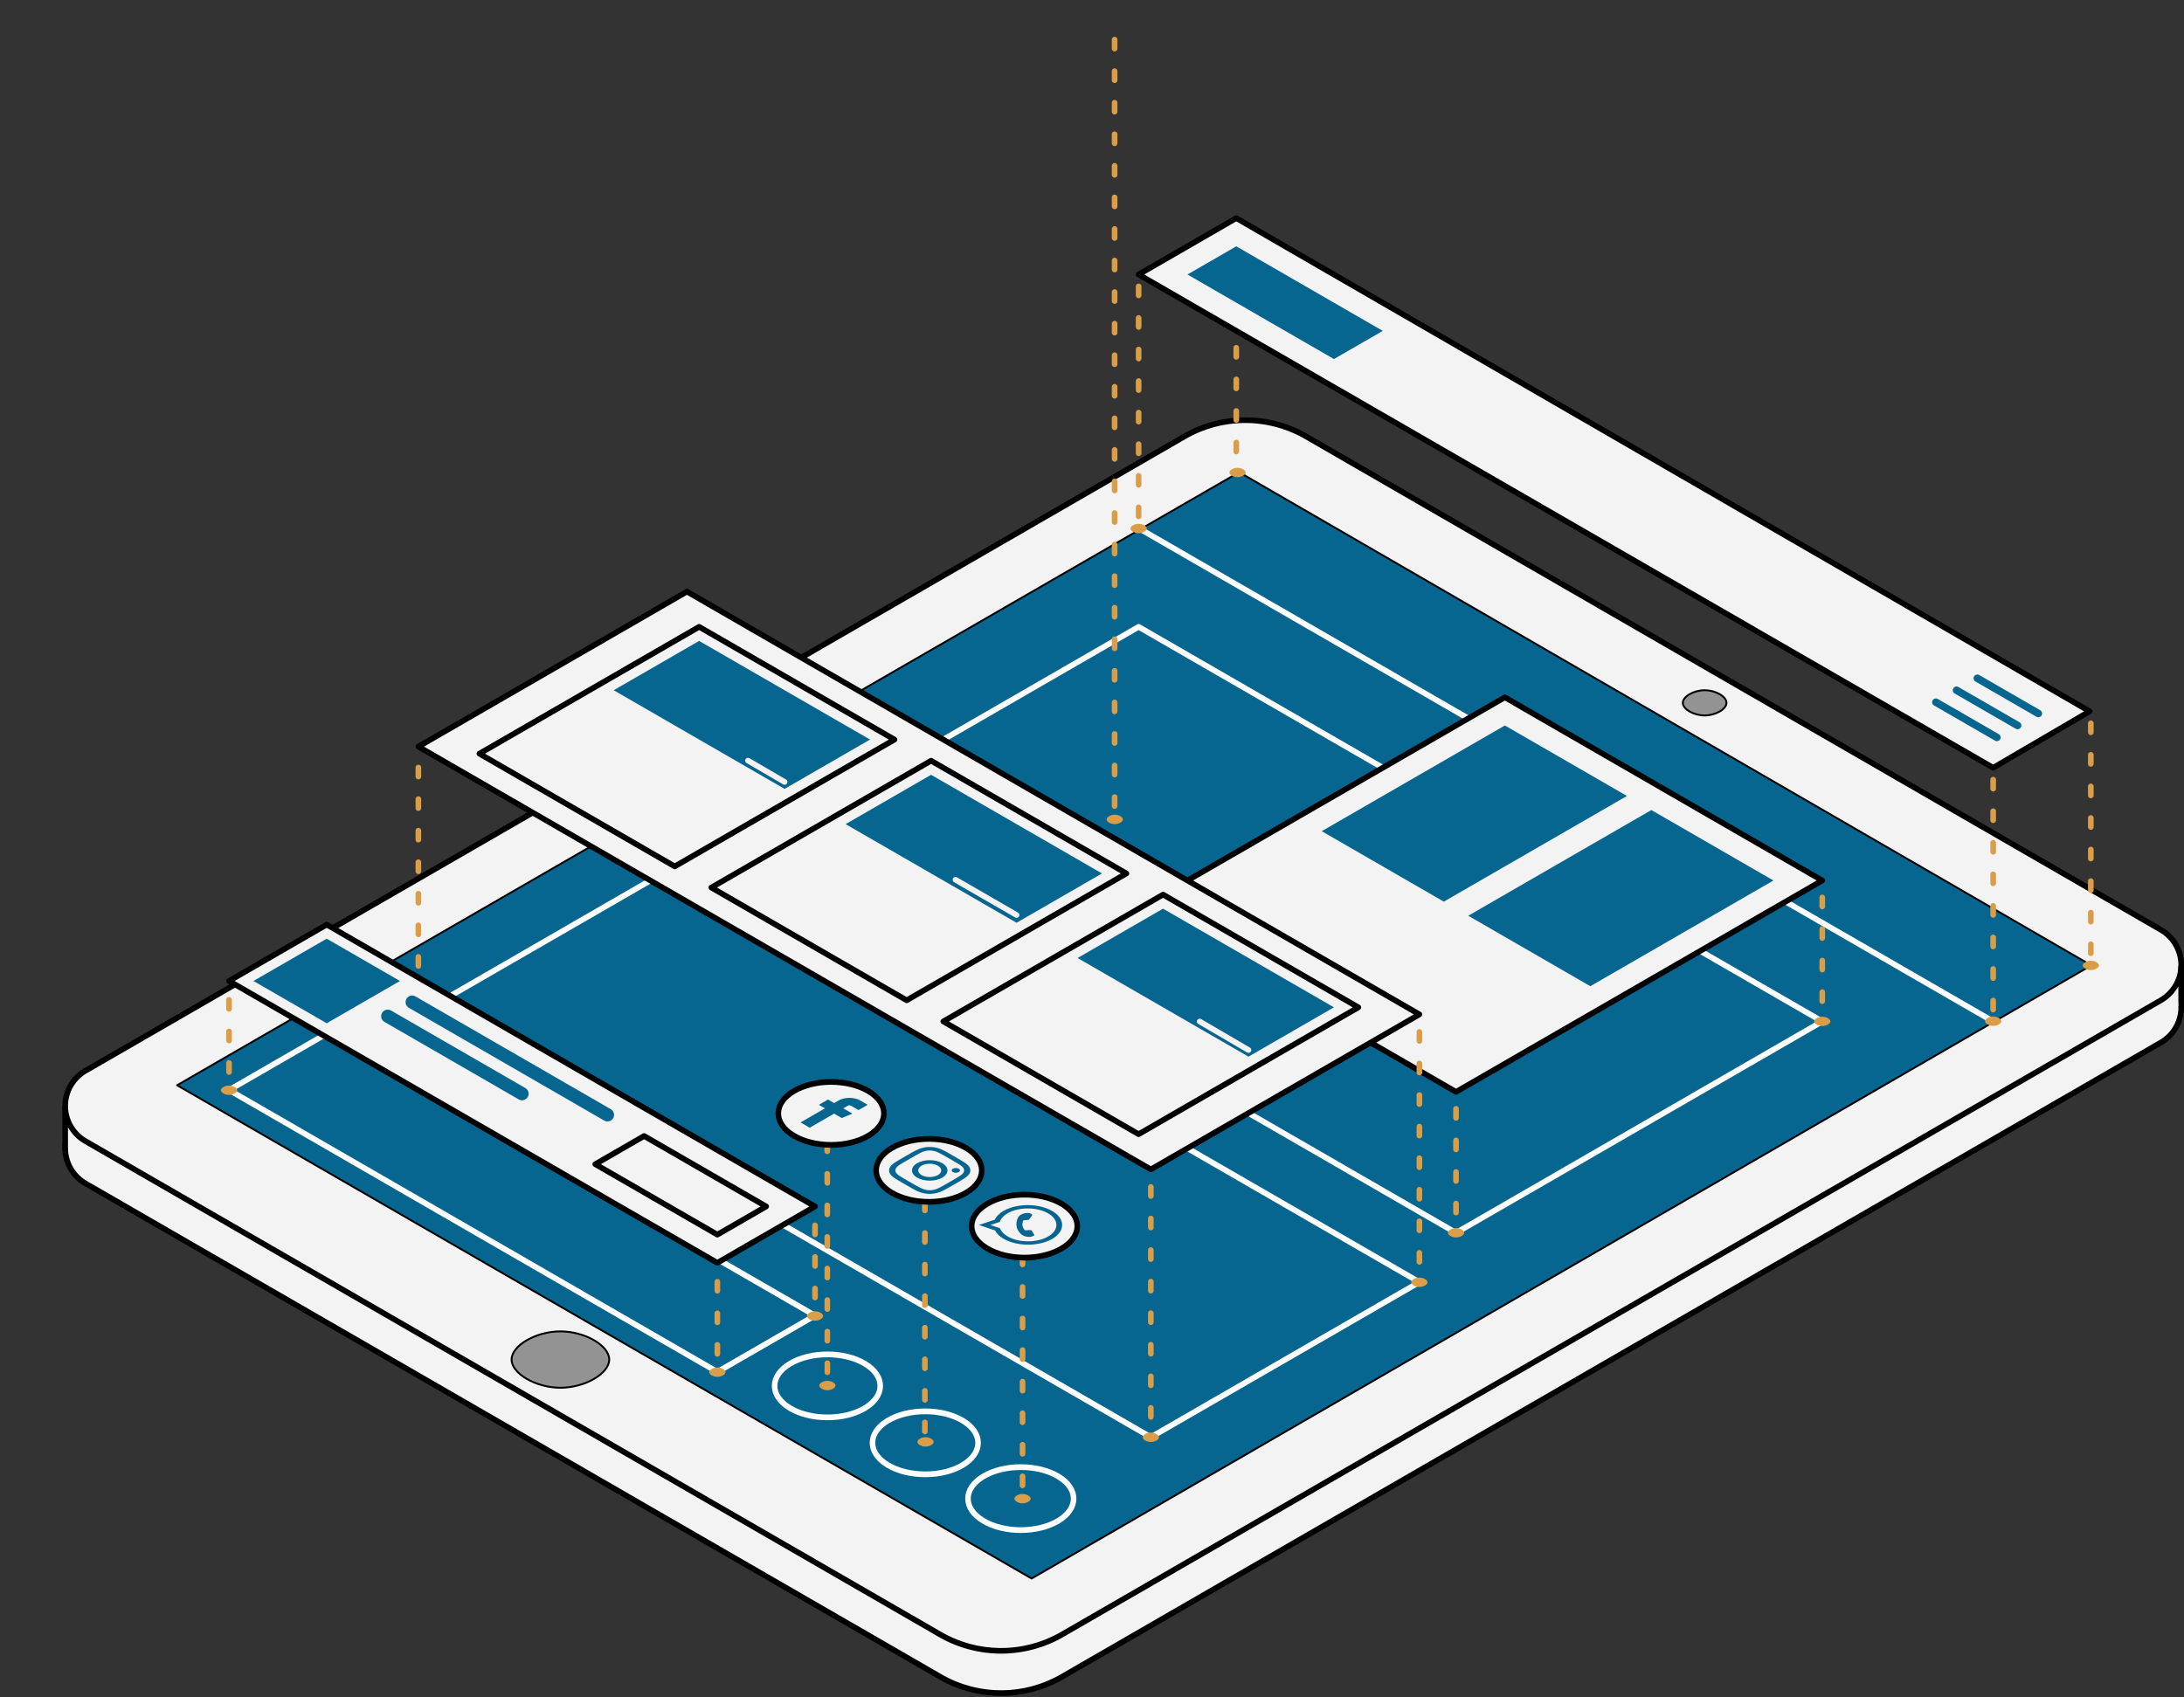 <?xml version="1.0" encoding="UTF-8" standalone="no"?>
<!-- Created with Inkscape (http://www.inkscape.org/) -->

<svg
   width="581"
   height="451.624"
   viewBox="0 0 153.723 119.492"
   version="1.1"
   id="svg1"
   inkscape:version="1.3.2 (091e20e, 2023-11-25, custom)"
   sodipodi:docname="landing_page_tablette.svg"
   inkscape:export-filename="landing_page_tablette_export.png"
   inkscape:export-xdpi="96"
   inkscape:export-ydpi="96"
   xmlns:inkscape="http://www.inkscape.org/namespaces/inkscape"
   xmlns:sodipodi="http://sodipodi.sourceforge.net/DTD/sodipodi-0.dtd"
   xmlns="http://www.w3.org/2000/svg"
   xmlns:svg="http://www.w3.org/2000/svg">
  <rect x="0" y="0" width="153.723" height="119.492" fill="#333333" stroke="none"/>
  <sodipodi:namedview
     id="namedview1"
     pagecolor="#003152"
     bordercolor="#000000"
     borderopacity="0.25"
     inkscape:showpageshadow="2"
     inkscape:pageopacity="0.0"
     inkscape:pagecheckerboard="0"
     inkscape:deskcolor="#d1d1d1"
     inkscape:document-units="px"
     showgrid="false"
     inkscape:lockguides="false"
     inkscape:zoom="2.0363697"
     inkscape:cx="138.72727"
     inkscape:cy="307.16427"
     inkscape:window-width="1920"
     inkscape:window-height="1017"
     inkscape:window-x="-8"
     inkscape:window-y="-8"
     inkscape:window-maximized="1"
     inkscape:current-layer="layer5"
     inkscape:export-bgcolor="#ffffff00">
    <inkscape:grid
       type="axonomgrid"
       id="grid57"
       units="px"
       originx="-191.348"
       originy="-133.449"
       spacingx="0"
       spacingy="0.992"
       empcolor="#5000a9"
       empopacity="0.302"
       color="#b86a45"
       opacity="0.647"
       empspacing="5"
       dotted="false"
       gridanglex="30"
       gridanglez="30"
       visible="false"
       enabled="true"
       snapvisiblegridlinesonly="true" />
  </sodipodi:namedview>
  <defs
     id="defs1">
    <inkscape:path-effect
       effect="perspective-envelope"
       up_left_point="194.087,139.672"
       up_right_point="197.524,141.656"
       down_left_point="190.649,141.656"
       down_right_point="194.087,143.641"
       id="path-effect82"
       is_visible="true"
       lpeversion="1"
       deform_type="perspective"
       horizontal_mirror="false"
       vertical_mirror="false"
       overflow_perspective="false" />
    <inkscape:path-effect
       effect="perspective-envelope"
       up_left_point="148.936,141.058"
       up_right_point="156.669,145.523"
       down_left_point="141.203,145.523"
       down_right_point="148.936,149.987"
       id="path-effect81"
       is_visible="true"
       lpeversion="1"
       deform_type="perspective"
       horizontal_mirror="false"
       vertical_mirror="false"
       overflow_perspective="false" />
    <inkscape:path-effect
       effect="perspective-envelope"
       up_left_point="168.15,142.489"
       up_right_point="170.09,143.609"
       down_left_point="164.269,144.729"
       down_right_point="166.209,145.849"
       id="path-effect80"
       is_visible="true"
       lpeversion="1"
       deform_type="perspective"
       horizontal_mirror="false"
       vertical_mirror="false"
       overflow_perspective="false" />
    <inkscape:path-effect
       effect="perspective-envelope"
       up_left_point="148.85,137.616"
       up_right_point="153.147,140.097"
       down_left_point="144.554,140.097"
       down_right_point="148.85,142.577"
       id="path-effect76"
       is_visible="true"
       lpeversion="1"
       deform_type="perspective"
       horizontal_mirror="false"
       vertical_mirror="false"
       overflow_perspective="false" />
    <inkscape:path-effect
       effect="fillet_chamfer"
       id="path-effect11"
       is_visible="true"
       lpeversion="1"
       nodesatellites_param="F,0,0,1,0,4.96,0,1 @ F,0,0,1,0,4.96,0,1 @ F,0,0,1,0,4.96,0,1 @ F,0,0,1,0,4.96,0,1"
       radius="4.96"
       unit="px"
       method="auto"
       mode="F"
       chamfer_steps="1"
       flexible="false"
       use_knot_distance="true"
       apply_no_radius="true"
       apply_with_radius="true"
       only_selected="false"
       hide_knots="false" />
    <inkscape:path-effect
       effect="fillet_chamfer"
       id="path-effect11-1"
       is_visible="true"
       lpeversion="1"
       nodesatellites_param="F,0,0,1,0,4.96,0,1 @ F,0,0,1,0,4.96,0,1 @ F,0,0,1,0,4.96,0,1 @ F,0,0,1,0,4.96,0,1"
       radius="4.96"
       unit="px"
       method="auto"
       mode="F"
       chamfer_steps="1"
       flexible="false"
       use_knot_distance="true"
       apply_no_radius="true"
       apply_with_radius="true"
       only_selected="false"
       hide_knots="false" />
    <inkscape:path-effect
       effect="bspline"
       id="path-effect42-5-6-2-1-1-5-0-7"
       is_visible="true"
       lpeversion="1.3"
       weight="33.333"
       steps="2"
       helper_size="0"
       apply_no_weight="true"
       apply_with_weight="true"
       only_selected="false"
       uniform="false" />
    <inkscape:path-effect
       effect="bspline"
       id="path-effect39-2"
       is_visible="true"
       lpeversion="1.3"
       weight="33.333"
       steps="2"
       helper_size="0"
       apply_no_weight="true"
       apply_with_weight="true"
       only_selected="false"
       uniform="false" />
    <inkscape:path-effect
       effect="bspline"
       id="path-effect39-2-0"
       is_visible="true"
       lpeversion="1.3"
       weight="33.333"
       steps="2"
       helper_size="0"
       apply_no_weight="true"
       apply_with_weight="true"
       only_selected="false"
       uniform="false" />
    <inkscape:path-effect
       effect="bspline"
       id="path-effect42-5-6-2-1-1-5-0-7-6"
       is_visible="true"
       lpeversion="1.3"
       weight="33.333"
       steps="2"
       helper_size="0"
       apply_no_weight="true"
       apply_with_weight="true"
       only_selected="false"
       uniform="false" />
    <inkscape:path-effect
       effect="bspline"
       id="path-effect42-5-6-2-1-1-5-0-7-6-2"
       is_visible="true"
       lpeversion="1.3"
       weight="33.333"
       steps="2"
       helper_size="0"
       apply_no_weight="true"
       apply_with_weight="true"
       only_selected="false"
       uniform="false" />
    <inkscape:path-effect
       effect="bspline"
       id="path-effect42-5-6-2-1-1-5-0-7-6-7"
       is_visible="true"
       lpeversion="1.3"
       weight="33.333"
       steps="2"
       helper_size="0"
       apply_no_weight="true"
       apply_with_weight="true"
       only_selected="false"
       uniform="false" />
    <inkscape:path-effect
       effect="bspline"
       id="path-effect42-5-6-2-1-1-5-0-7-6-6"
       is_visible="true"
       lpeversion="1.3"
       weight="33.333"
       steps="2"
       helper_size="0"
       apply_no_weight="true"
       apply_with_weight="true"
       only_selected="false"
       uniform="false" />
    <inkscape:path-effect
       effect="bspline"
       id="path-effect42-5-6-2-1-1-5-0-7-6-22"
       is_visible="true"
       lpeversion="1.3"
       weight="33.333"
       steps="2"
       helper_size="0"
       apply_no_weight="true"
       apply_with_weight="true"
       only_selected="false"
       uniform="false" />
    <inkscape:path-effect
       effect="bspline"
       id="path-effect42-5-6-2-1-1-5-0-7-6-7-9"
       is_visible="true"
       lpeversion="1.3"
       weight="33.333"
       steps="2"
       helper_size="0"
       apply_no_weight="true"
       apply_with_weight="true"
       only_selected="false"
       uniform="false" />
    <inkscape:path-effect
       effect="bspline"
       id="path-effect42-5-6-2-1-1-5-0-7-6-22-2"
       is_visible="true"
       lpeversion="1.3"
       weight="33.333"
       steps="2"
       helper_size="0"
       apply_no_weight="true"
       apply_with_weight="true"
       only_selected="false"
       uniform="false" />
    <inkscape:path-effect
       effect="bspline"
       id="path-effect42-5-6-2-1-1-5-0-7-6-22-2-1"
       is_visible="true"
       lpeversion="1.3"
       weight="33.333"
       steps="2"
       helper_size="0"
       apply_no_weight="true"
       apply_with_weight="true"
       only_selected="false"
       uniform="false" />
    <inkscape:path-effect
       effect="bspline"
       id="path-effect42-5-6-2-1-1-5-0-7-6-22-2-1-6"
       is_visible="true"
       lpeversion="1.3"
       weight="33.333"
       steps="2"
       helper_size="0"
       apply_no_weight="true"
       apply_with_weight="true"
       only_selected="false"
       uniform="false" />
    <inkscape:path-effect
       effect="bspline"
       id="path-effect42-5-6-2-1-1-5-0-7-6-22-2-1-0"
       is_visible="true"
       lpeversion="1.3"
       weight="33.333"
       steps="2"
       helper_size="0"
       apply_no_weight="true"
       apply_with_weight="true"
       only_selected="false"
       uniform="false" />
    <inkscape:path-effect
       effect="perspective-envelope"
       up_left_point="148.85,137.616"
       up_right_point="153.147,140.097"
       down_left_point="144.554,140.097"
       down_right_point="148.85,142.577"
       id="path-effect76-3"
       is_visible="true"
       lpeversion="1"
       deform_type="perspective"
       horizontal_mirror="false"
       vertical_mirror="false"
       overflow_perspective="false" />
    <inkscape:path-effect
       effect="perspective-envelope"
       up_left_point="148.85,137.616"
       up_right_point="153.147,140.097"
       down_left_point="144.554,140.097"
       down_right_point="148.85,142.577"
       id="path-effect76-7"
       is_visible="true"
       lpeversion="1"
       deform_type="perspective"
       horizontal_mirror="false"
       vertical_mirror="false"
       overflow_perspective="false" />
    <inkscape:path-effect
       effect="bspline"
       id="path-effect42-5-6-2-1-1-5-0-7-6-6-8"
       is_visible="true"
       lpeversion="1.3"
       weight="33.333"
       steps="2"
       helper_size="0"
       apply_no_weight="true"
       apply_with_weight="true"
       only_selected="false"
       uniform="false" />
    <inkscape:path-effect
       effect="bspline"
       id="path-effect42-5-6-2-1-1-5-0-7-6-6-8-6"
       is_visible="true"
       lpeversion="1.3"
       weight="33.333"
       steps="2"
       helper_size="0"
       apply_no_weight="true"
       apply_with_weight="true"
       only_selected="false"
       uniform="false" />
    <inkscape:path-effect
       effect="bspline"
       id="path-effect42-5-6-2-1-1-5-0-7-6-6-8-4"
       is_visible="true"
       lpeversion="1.3"
       weight="33.333"
       steps="2"
       helper_size="0"
       apply_no_weight="true"
       apply_with_weight="true"
       only_selected="false"
       uniform="false" />
    <inkscape:path-effect
       effect="perspective-envelope"
       up_left_point="148.85,137.616"
       up_right_point="153.147,140.097"
       down_left_point="144.554,140.097"
       down_right_point="148.85,142.577"
       id="path-effect76-5"
       is_visible="true"
       lpeversion="1"
       deform_type="perspective"
       horizontal_mirror="false"
       vertical_mirror="false"
       overflow_perspective="false" />
    <inkscape:path-effect
       effect="perspective-envelope"
       up_left_point="148.85,137.616"
       up_right_point="153.147,140.097"
       down_left_point="144.554,140.097"
       down_right_point="148.85,142.577"
       id="path-effect76-3-0"
       is_visible="true"
       lpeversion="1"
       deform_type="perspective"
       horizontal_mirror="false"
       vertical_mirror="false"
       overflow_perspective="false" />
    <inkscape:path-effect
       effect="perspective-envelope"
       up_left_point="148.85,137.616"
       up_right_point="153.147,140.097"
       down_left_point="144.554,140.097"
       down_right_point="148.85,142.577"
       id="path-effect76-7-0"
       is_visible="true"
       lpeversion="1"
       deform_type="perspective"
       horizontal_mirror="false"
       vertical_mirror="false"
       overflow_perspective="false" />
    <inkscape:path-effect
       effect="bspline"
       id="path-effect42-5-6-2-1-1-5-0-7-6-22-2-1-0-1"
       is_visible="true"
       lpeversion="1.3"
       weight="33.333"
       steps="2"
       helper_size="0"
       apply_no_weight="true"
       apply_with_weight="true"
       only_selected="false"
       uniform="false" />
    <inkscape:path-effect
       effect="bspline"
       id="path-effect42-5-6-2-1-1-5-0-7-6-22-2-1-0-1-7"
       is_visible="true"
       lpeversion="1.3"
       weight="33.333"
       steps="2"
       helper_size="0"
       apply_no_weight="true"
       apply_with_weight="true"
       only_selected="false"
       uniform="false" />
  </defs>
  <g
     inkscape:groupmode="layer"
     id="layer1"
     inkscape:label="Base tablette"
     transform="translate(-39.458,-13.097)"
     sodipodi:insensitive="true">
    <path
       style="fill:#f3f3f3;fill-opacity:1;stroke:none;stroke-width:0.397;stroke-linecap:square;stroke-linejoin:round;stroke-miterlimit:1.9;stroke-dashoffset:45.3;stroke-opacity:1;paint-order:fill markers stroke"
       d="m 190.693,84.014 1.549,-1.052 0.347,-0.402 0.394,1.562 -0.304,1.18 -0.855,1.035 -77.606,44.806 c 0,0 -4.296,2.48 -8.593,0 C 101.33,128.662 45.479,96.416 45.479,96.416 l -0.669,-0.606 -0.469,-0.721 -0.293,-1.825 0.42,-0.57 1.87,1.242 0.859,0.496 58.43,33.734 c 0,0 4.296,2.48 8.593,0 4.296,-2.48 14.607,-8.434 14.607,-8.434 z"
       id="path18"
       sodipodi:nodetypes="cccccccsccccccccscc" />
    <path
       style="fill:none;fill-opacity:0.953;stroke:#000000;stroke-width:0.397;stroke-linecap:square;stroke-linejoin:round;stroke-miterlimit:1.9;stroke-dasharray:none;stroke-dashoffset:45.3;stroke-opacity:1;paint-order:fill markers stroke"
       d="m 92.998,21.034 60.15,34.727 a 2.864,2.864 90 0 1 0,4.96 L 75.812,105.371 a 8.591,8.591 180 0 1 -8.591,0 L 7.072,70.643 a 2.864,2.864 90 0 1 0,-4.96 L 84.407,21.034 a 8.591,8.591 1.0491156e-6 0 1 8.591,0 z"
       id="path11-9"
       inkscape:path-effect="#path-effect11-1"
       inkscape:original-d="M 88.702152,18.553909 157.44291,58.241408 71.516961,107.85078 2.7761968,68.163283 Z"
       transform="translate(38.407,25.772)" />
    <path
       style="fill:#f3f3f3;fill-opacity:1;stroke:#000000;stroke-width:0.397;stroke-linecap:square;stroke-linejoin:round;stroke-miterlimit:1.9;stroke-dasharray:none;stroke-dashoffset:45.3;stroke-opacity:1;paint-order:fill markers stroke"
       d="m 92.998,21.034 60.15,34.727 a 2.864,2.864 90 0 1 0,4.96 L 75.812,105.371 a 8.591,8.591 180 0 1 -8.591,0 L 7.072,70.643 a 2.864,2.864 90 0 1 0,-4.96 L 84.407,21.034 a 8.591,8.591 1.0491156e-6 0 1 8.591,0 z"
       id="path11"
       inkscape:path-effect="#path-effect11"
       inkscape:original-d="M 88.702152,18.553909 157.44291,58.241408 71.516961,107.85078 2.7761968,68.163283 Z"
       transform="translate(38.406,22.796)" />
    <path
       style="display:inline;fill:#066690;fill-opacity:1;stroke:#000000;stroke-width:0.132;stroke-linecap:round;stroke-linejoin:round;stroke-miterlimit:1.9;stroke-dasharray:none;stroke-dashoffset:5.4;stroke-opacity:1;paint-order:fill markers stroke"
       d="M 112.069,124.228 51.921,89.501 126.676,46.341 186.658,81.062 Z"
       id="path29-8"
       sodipodi:nodetypes="ccccc"
       inkscape:label="Screen" />
    <path
       style="fill:#000000;fill-opacity:1;stroke:#000000;stroke-width:0.397;stroke-linecap:square;stroke-linejoin:round;stroke-miterlimit:1.9;stroke-dasharray:none;stroke-dashoffset:45.3;stroke-opacity:1;paint-order:fill markers stroke"
       d="m 44.045,91.146 0.003,2.698"
       id="path12"
       sodipodi:nodetypes="cc" />
    <path
       style="fill:#f3f3f3;fill-opacity:1;stroke:#000000;stroke-width:0.397;stroke-linecap:square;stroke-linejoin:round;stroke-miterlimit:1.9;stroke-dasharray:none;stroke-dashoffset:45.3;stroke-opacity:1;paint-order:fill markers stroke"
       d="m 192.984,81.312 0.002,2.514"
       id="path12-3"
       sodipodi:nodetypes="cc" />
    <path
       style="fill:#f3f3f3;fill-opacity:1;stroke:none;stroke-width:0.397;stroke-linecap:square;stroke-linejoin:round;stroke-miterlimit:1.9;stroke-dashoffset:45.3;stroke-opacity:1;paint-order:fill markers stroke"
       d="m 192.785,82.542 c 0,0 -0.095,0.176 -0.242,0.369 -0.147,0.193 0.241,1.099 0.241,1.099 z"
       id="path13-8"
       sodipodi:nodetypes="cscc" />
    <path
       style="fill:#f3f3f3;fill-opacity:1;stroke:none;stroke-width:0.397;stroke-linecap:square;stroke-linejoin:round;stroke-miterlimit:1.9;stroke-dashoffset:45.3;stroke-opacity:1;paint-order:fill markers stroke"
       d="m 44.243,92.462 c 0,0 0.095,0.176 0.242,0.369 0.147,0.193 -0.241,1.099 -0.241,1.099 z"
       id="path13"
       sodipodi:nodetypes="cscc" />
    <path
       style="display:inline;fill:#939393;fill-opacity:1;stroke:#000000;stroke-width:0.088;stroke-linecap:round;stroke-linejoin:round;stroke-miterlimit:1.9;stroke-dasharray:none;stroke-dashoffset:5.4;stroke-opacity:1;paint-order:fill markers stroke"
       d="m 330.242,190.004 c 0,-0.661 1.146,-1.323 2.291,-1.323 1.146,0 2.291,0.661 2.291,1.323 -1e-5,0.661 -1.146,1.323 -2.291,1.323 -1.146,0 -2.291,-0.661 -2.291,-1.323 z"
       id="path39-8"
       inkscape:path-effect="#path-effect39-2"
       inkscape:original-d="m 329.0964,190.0039 c 1.14568,-0.66145 2.29136,-1.32291 3.43704,-1.98437 1.14571,0.66147 2.29136,1.32292 3.43704,1.98437 -1.1457,0.66148 -2.29136,1.32292 -3.43704,1.98438 -1.1457,-0.66147 -2.29136,-1.32292 -3.43704,-1.98438 z"
       transform="matrix(1.5,0,0,1.5,-419.896,-176.192)" />
    <path
       style="display:inline;fill:#939393;fill-opacity:1;stroke:#000000;stroke-width:0.197;stroke-linecap:round;stroke-linejoin:round;stroke-miterlimit:1.9;stroke-dasharray:none;stroke-dashoffset:5.4;stroke-opacity:1;paint-order:fill markers stroke"
       d="m 330.242,190.004 c 0,-0.661 1.146,-1.323 2.291,-1.323 1.146,0 2.291,0.661 2.291,1.323 -1e-5,0.661 -1.146,1.323 -2.291,1.323 -1.146,0 -2.291,-0.661 -2.291,-1.323 z"
       id="path39-8-0"
       inkscape:path-effect="#path-effect39-2-0"
       inkscape:original-d="m 329.0964,190.0039 c 1.14568,-0.66145 2.29136,-1.32291 3.43704,-1.98437 1.14571,0.66147 2.29136,1.32292 3.43704,1.98437 -1.1457,0.66148 -2.29136,1.32292 -3.43704,1.98438 -1.1457,-0.66147 -2.29136,-1.32292 -3.43704,-1.98438 z"
       transform="matrix(0.671,0,0,0.671,-63.688,-64.914)" />
  </g>
  <g
     inkscape:groupmode="layer"
     id="layer5"
     inkscape:label="tablette 1"
     transform="translate(-39.458,-13.097)">
    <g
       id="g24"
       inkscape:label="Footer"
       transform="translate(-3.049,-15.53)">
      <path
         style="fill:none;fill-opacity:1;stroke:#ffffff;stroke-width:0.397;stroke-linecap:square;stroke-linejoin:round;stroke-miterlimit:1.9;stroke-dasharray:none;stroke-dashoffset:2;stroke-opacity:1;paint-order:fill markers stroke"
         d="M 80.11,83.046 C 97.295,92.968 131.665,112.812 131.665,112.812 L 112.761,123.726 61.206,93.96 Z"
         id="path79"
         transform="translate(10.747,6.082)" />
      <path
         style="fill:none;fill-opacity:1;stroke:#ffffff;stroke-width:0.397;stroke-linecap:square;stroke-linejoin:round;stroke-miterlimit:1.9;stroke-dasharray:none;stroke-dashoffset:0.794;stroke-opacity:1;paint-order:fill markers stroke"
         d="m 58.628,105.37 6.874,-3.969 34.37,19.844 -6.874,3.969 z"
         id="path62"
         inkscape:label="White rect on screen" />
      <g
         id="g18"
         inkscape:label="footer dot">
        <path
           style="display:inline;fill:#da9e49;fill-opacity:1;stroke:none;stroke-width:0.066;stroke-linecap:round;stroke-linejoin:round;stroke-miterlimit:1.9;stroke-dasharray:none;stroke-dashoffset:5.4;stroke-opacity:1;paint-order:fill markers stroke"
           d="m 258.494,141.303 c 0,-0.165 0.286,-0.331 0.573,-0.331 0.286,1e-5 0.573,0.165 0.573,0.331 0,0.165 -0.286,0.331 -0.573,0.331 -0.286,0 -0.573,-0.165 -0.573,-0.331 z"
           id="path41-9-0-3-9-6-6-3-6-9"
           transform="translate(-166.068,-16.072)"
           inkscape:transform-center-x="-36.108114"
           inkscape:transform-center-y="-4.7707612"
           inkscape:original-d="m 258.20748,141.30344 c 0.28642,-0.16537 0.57284,-0.33073 0.85926,-0.49609 0.28643,0.16536 0.57284,0.33072 0.85926,0.49609 -0.28642,0.16537 -0.57284,0.33073 -0.85926,0.49609 -0.28642,-0.16536 -0.57284,-0.33073 -0.85926,-0.49609 z"
           inkscape:path-effect="#path-effect42-5-6-2-1-1-5-0-7-6" />
        <path
           style="display:inline;fill:#da9e49;fill-opacity:1;stroke:none;stroke-width:0.066;stroke-linecap:round;stroke-linejoin:round;stroke-miterlimit:1.9;stroke-dasharray:none;stroke-dashoffset:5.4;stroke-opacity:1;paint-order:fill markers stroke"
           d="m 258.494,141.303 c 0,-0.165 0.286,-0.331 0.573,-0.331 0.286,1e-5 0.573,0.165 0.573,0.331 0,0.165 -0.286,0.331 -0.573,0.331 -0.286,0 -0.573,-0.165 -0.573,-0.331 z"
           id="path41-9-0-3-9-6-6-3-6-9-2"
           transform="translate(-200.439,-35.92)"
           inkscape:transform-center-x="-36.108114"
           inkscape:transform-center-y="-4.7707612"
           inkscape:original-d="m 258.20748,141.30344 c 0.28642,-0.16537 0.57284,-0.33073 0.85926,-0.49609 0.28643,0.16536 0.57284,0.33072 0.85926,0.49609 -0.28642,0.16537 -0.57284,0.33073 -0.85926,0.49609 -0.28642,-0.16536 -0.57284,-0.33073 -0.85926,-0.49609 z"
           inkscape:path-effect="#path-effect42-5-6-2-1-1-5-0-7-6-2" />
        <path
           style="display:inline;fill:#da9e49;fill-opacity:1;stroke:none;stroke-width:0.066;stroke-linecap:round;stroke-linejoin:round;stroke-miterlimit:1.9;stroke-dasharray:none;stroke-dashoffset:5.4;stroke-opacity:1;paint-order:fill markers stroke"
           d="m 258.494,141.303 c 0,-0.165 0.286,-0.331 0.573,-0.331 0.286,1e-5 0.573,0.165 0.573,0.331 0,0.165 -0.286,0.331 -0.573,0.331 -0.286,0 -0.573,-0.165 -0.573,-0.331 z"
           id="path41-9-0-3-9-6-6-3-6-9-8"
           transform="translate(-159.194,-20.025)"
           inkscape:transform-center-x="-36.108114"
           inkscape:transform-center-y="-4.7707612"
           inkscape:original-d="m 258.20748,141.30344 c 0.28642,-0.16537 0.57284,-0.33073 0.85926,-0.49609 0.28643,0.16536 0.57284,0.33072 0.85926,0.49609 -0.28642,0.16537 -0.57284,0.33073 -0.85926,0.49609 -0.28642,-0.16536 -0.57284,-0.33073 -0.85926,-0.49609 z"
           inkscape:path-effect="#path-effect42-5-6-2-1-1-5-0-7-6-6" />
      </g>
      <g
         id="g23"
         inkscape:label="footer line">
        <path
           style="display:inline;fill:#49a0da;fill-opacity:1;stroke:#da9e49;stroke-width:0.397;stroke-linecap:round;stroke-linejoin:round;stroke-miterlimit:1.9;stroke-dasharray:0.635, 1.587;stroke-dashoffset:0.953;stroke-opacity:1;paint-order:fill markers stroke"
           d="m 92.998,125.214 v -6.945"
           id="path4-5-0-0-3-2-2-0-5-86-9-6-5"
           sodipodi:nodetypes="cc" />
        <path
           style="display:inline;fill:#49a0da;fill-opacity:1;stroke:#da9e49;stroke-width:0.397;stroke-linecap:round;stroke-linejoin:round;stroke-miterlimit:1.9;stroke-dasharray:0.635, 1.587;stroke-dashoffset:0.953;stroke-opacity:1;paint-order:fill markers stroke"
           d="m 99.873,121.245 v -6.945"
           id="path4-5-0-0-3-2-2-0-5-86-9-6-5-3"
           sodipodi:nodetypes="cc" />
        <path
           style="display:inline;fill:#49a0da;fill-opacity:1;stroke:#da9e49;stroke-width:0.397;stroke-linecap:round;stroke-linejoin:round;stroke-miterlimit:1.9;stroke-dasharray:0.635, 1.587;stroke-dashoffset:0.953;stroke-opacity:1;paint-order:fill markers stroke"
           d="M 58.628,105.37 V 98.425"
           id="path4-5-0-0-3-2-2-0-5-86-9-6-5-5"
           sodipodi:nodetypes="cc" />
      </g>
      <path
         style="fill:#f3f3f3;fill-opacity:1;stroke:#000000;stroke-width:0.397;stroke-linecap:square;stroke-linejoin:round;stroke-miterlimit:1.9;stroke-dasharray:none;stroke-dashoffset:0.794;stroke-opacity:1;paint-order:fill markers stroke"
         d="m 58.628,97.69 6.874,-3.969 34.37,19.844 -6.874,3.969 z"
         id="path62-9"
         inkscape:label="footer bloc" />
      <path
         style="fill:#066690;fill-opacity:1;stroke:none;stroke-width:0.397;stroke-linecap:square;stroke-linejoin:round;stroke-miterlimit:1.9;stroke-dasharray:none;stroke-dashoffset:2;stroke-opacity:1;paint-order:fill markers stroke"
         d="m 65.502,94.713 -5.156,2.977 5.156,2.977 5.156,-2.977 z"
         id="path82" />
      <path
         style="fill:none;fill-opacity:1;stroke:#066690;stroke-width:0.926;stroke-linecap:round;stroke-linejoin:round;stroke-miterlimit:1.9;stroke-dasharray:none;stroke-dashoffset:2;stroke-opacity:1;paint-order:fill markers stroke"
         d="m 71.517,99.178 13.748,7.938"
         id="path83" />
      <path
         style="fill:none;fill-opacity:1;stroke:#066690;stroke-width:0.926;stroke-linecap:round;stroke-linejoin:round;stroke-miterlimit:1.9;stroke-dasharray:none;stroke-dashoffset:2;stroke-opacity:1;paint-order:fill markers stroke"
         d="m 69.798,100.17 9.452,5.457"
         id="path83-7"
         sodipodi:nodetypes="cc" />
      <path
         style="fill:none;fill-opacity:1;stroke:#000000;stroke-width:0.397;stroke-linecap:round;stroke-linejoin:round;stroke-miterlimit:1.9;stroke-dasharray:none;stroke-dashoffset:2;stroke-opacity:1;paint-order:fill markers stroke"
         d="m 96.435,113.565 -3.437,1.984 -8.593,-4.961 3.437,-1.984 z"
         id="path84" />
    </g>
    <g
       id="g76"
       transform="translate(9.84,-8.089)"
       inkscape:label="3 Circle">
      <g
         id="g79"
         inkscape:label="3 white circle">
        <path
           style="fill:none;fill-opacity:1;stroke:#ffffff;stroke-width:0.319;stroke-linecap:square;stroke-linejoin:round;stroke-miterlimit:1.9;stroke-dasharray:none;stroke-dashoffset:2;stroke-opacity:1;paint-order:fill markers stroke"
           id="path75"
           inkscape:path-effect="#path-effect76"
           sodipodi:type="arc"
           sodipodi:cx="148.96037"
           sodipodi:cy="138.81596"
           sodipodi:rx="2.5946119"
           sodipodi:ry="2.5946119"
           d="m 150.998,141.337 c -1.186,0.685 -3.11,0.685 -4.296,0 -1.186,-0.685 -1.186,-1.796 1e-5,-2.48 1.186,-0.685 3.11,-0.685 4.296,0 1.186,0.685 1.186,1.796 0,2.48 z"
           transform="matrix(1.224,0,0,1.264,-94.335,-58.326)" />
        <path
           style="fill:none;fill-opacity:1;stroke:#ffffff;stroke-width:0.319;stroke-linecap:square;stroke-linejoin:round;stroke-miterlimit:1.9;stroke-dasharray:none;stroke-dashoffset:2;stroke-opacity:1;paint-order:fill markers stroke"
           id="path75-4"
           inkscape:path-effect="#path-effect76-3"
           sodipodi:type="arc"
           sodipodi:cx="148.96037"
           sodipodi:cy="138.81596"
           sodipodi:rx="2.5946119"
           sodipodi:ry="2.5946119"
           d="m 150.998,141.337 c -1.186,0.685 -3.11,0.685 -4.296,0 -1.186,-0.685 -1.186,-1.796 1e-5,-2.48 1.186,-0.685 3.11,-0.685 4.296,0 1.186,0.685 1.186,1.796 0,2.48 z"
           transform="matrix(1.224,0,0,1.264,-87.448,-54.317)" />
        <path
           style="fill:none;fill-opacity:1;stroke:#ffffff;stroke-width:0.319;stroke-linecap:square;stroke-linejoin:round;stroke-miterlimit:1.9;stroke-dasharray:none;stroke-dashoffset:2;stroke-opacity:1;paint-order:fill markers stroke"
           id="path75-5"
           inkscape:path-effect="#path-effect76-7"
           sodipodi:type="arc"
           sodipodi:cx="148.96037"
           sodipodi:cy="138.81596"
           sodipodi:rx="2.5946119"
           sodipodi:ry="2.5946119"
           d="m 150.998,141.337 c -1.186,0.685 -3.11,0.685 -4.296,0 -1.186,-0.685 -1.186,-1.796 1e-5,-2.48 1.186,-0.685 3.11,-0.685 4.296,0 1.186,0.685 1.186,1.796 0,2.48 z"
           transform="matrix(1.224,0,0,1.264,-80.725,-50.39)" />
      </g>
      <path
         style="display:inline;fill:#49a0da;fill-opacity:1;stroke:#da9e49;stroke-width:0.397;stroke-linecap:round;stroke-linejoin:round;stroke-miterlimit:1.9;stroke-dasharray:0.635, 1.587;stroke-dashoffset:0.953;stroke-opacity:1;paint-order:fill markers stroke"
         d="m 100.743,126.504 -0.011,-19.645"
         id="path4-5-0-0-3-2-2-0-5-86-9-6-5-3-6"
         sodipodi:nodetypes="cc"
         transform="translate(-12.889,-7.441)" />
      <path
         style="display:inline;fill:#49a0da;fill-opacity:1;stroke:#da9e49;stroke-width:0.397;stroke-linecap:round;stroke-linejoin:round;stroke-miterlimit:1.9;stroke-dasharray:0.635, 1.587;stroke-dashoffset:0.953;stroke-opacity:1;paint-order:fill markers stroke"
         d="M 101.591,127.027 V 107.183"
         id="path4-5-0-0-3-2-2-0-5-86-9-6-5-3-6-3-1"
         sodipodi:nodetypes="cc" />
      <path
         style="display:inline;fill:#49a0da;fill-opacity:1;stroke:#da9e49;stroke-width:0.397;stroke-linecap:round;stroke-linejoin:round;stroke-miterlimit:1.9;stroke-dasharray:0.635, 1.587;stroke-dashoffset:0.953;stroke-opacity:1;paint-order:fill markers stroke"
         d="M 94.717,123.23 V 103.386"
         id="path4-5-0-0-3-2-2-0-5-86-9-6-5-3-6-3"
         sodipodi:nodetypes="cc" />
      <g
         id="g77"
         inkscape:label="3 yellow dot">
        <path
           style="display:inline;fill:#da9e49;fill-opacity:1;stroke:none;stroke-width:0.066;stroke-linecap:round;stroke-linejoin:round;stroke-miterlimit:1.9;stroke-dasharray:none;stroke-dashoffset:5.4;stroke-opacity:1;paint-order:fill markers stroke"
           d="m 258.494,141.303 c 0,-0.165 0.286,-0.331 0.573,-0.331 0.286,1e-5 0.573,0.165 0.573,0.331 0,0.165 -0.286,0.331 -0.573,0.331 -0.286,0 -0.573,-0.165 -0.573,-0.331 z"
           id="path41-9-0-3-9-6-6-3-6-9-8-3"
           transform="translate(-171.213,-22.572)"
           inkscape:transform-center-x="-36.108114"
           inkscape:transform-center-y="-4.7707612"
           inkscape:original-d="m 258.20748,141.30344 c 0.28642,-0.16537 0.57284,-0.33073 0.85926,-0.49609 0.28643,0.16536 0.57284,0.33072 0.85926,0.49609 -0.28642,0.16537 -0.57284,0.33073 -0.85926,0.49609 -0.28642,-0.16536 -0.57284,-0.33073 -0.85926,-0.49609 z"
           inkscape:path-effect="#path-effect42-5-6-2-1-1-5-0-7-6-6-8" />
        <path
           style="display:inline;fill:#da9e49;fill-opacity:1;stroke:none;stroke-width:0.066;stroke-linecap:round;stroke-linejoin:round;stroke-miterlimit:1.9;stroke-dasharray:none;stroke-dashoffset:5.4;stroke-opacity:1;paint-order:fill markers stroke"
           d="m 258.494,141.303 c 0,-0.165 0.286,-0.331 0.573,-0.331 0.286,1e-5 0.573,0.165 0.573,0.331 0,0.165 -0.286,0.331 -0.573,0.331 -0.286,0 -0.573,-0.165 -0.573,-0.331 z"
           id="path41-9-0-3-9-6-6-3-6-9-8-3-8"
           transform="translate(-164.305,-18.603)"
           inkscape:transform-center-x="-36.108114"
           inkscape:transform-center-y="-4.7707612"
           inkscape:original-d="m 258.20748,141.30344 c 0.28642,-0.16537 0.57284,-0.33073 0.85926,-0.49609 0.28643,0.16536 0.57284,0.33072 0.85926,0.49609 -0.28642,0.16537 -0.57284,0.33073 -0.85926,0.49609 -0.28642,-0.16536 -0.57284,-0.33073 -0.85926,-0.49609 z"
           inkscape:path-effect="#path-effect42-5-6-2-1-1-5-0-7-6-6-8-6" />
        <path
           style="display:inline;fill:#da9e49;fill-opacity:1;stroke:none;stroke-width:0.066;stroke-linecap:round;stroke-linejoin:round;stroke-miterlimit:1.9;stroke-dasharray:none;stroke-dashoffset:5.4;stroke-opacity:1;paint-order:fill markers stroke"
           d="m 258.494,141.303 c 0,-0.165 0.286,-0.331 0.573,-0.331 0.286,1e-5 0.573,0.165 0.573,0.331 0,0.165 -0.286,0.331 -0.573,0.331 -0.286,0 -0.573,-0.165 -0.573,-0.331 z"
           id="path41-9-0-3-9-6-6-3-6-9-8-3-1"
           transform="translate(-157.476,-14.607)"
           inkscape:transform-center-x="-36.108114"
           inkscape:transform-center-y="-4.7707612"
           inkscape:original-d="m 258.20748,141.30344 c 0.28642,-0.16537 0.57284,-0.33073 0.85926,-0.49609 0.28643,0.16536 0.57284,0.33072 0.85926,0.49609 -0.28642,0.16537 -0.57284,0.33073 -0.85926,0.49609 -0.28642,-0.16536 -0.57284,-0.33073 -0.85926,-0.49609 z"
           inkscape:path-effect="#path-effect42-5-6-2-1-1-5-0-7-6-6-8-4" />
      </g>
      <g
         id="g78">
        <path
           style="fill:#f3f3f3;fill-opacity:1;stroke:#000000;stroke-width:0.319;stroke-linecap:square;stroke-linejoin:round;stroke-miterlimit:1.9;stroke-dasharray:none;stroke-dashoffset:2;stroke-opacity:1;paint-order:fill markers stroke"
           id="path75-7"
           inkscape:path-effect="#path-effect76-5"
           sodipodi:type="arc"
           sodipodi:cx="148.96037"
           sodipodi:cy="138.81596"
           sodipodi:rx="2.5946119"
           sodipodi:ry="2.5946119"
           d="m 150.998,141.337 c -1.186,0.685 -3.11,0.685 -4.296,0 -1.186,-0.685 -1.186,-1.796 1e-5,-2.48 1.186,-0.685 3.11,-0.685 4.296,0 1.186,0.685 1.186,1.796 0,2.48 z"
           transform="matrix(1.224,0,0,1.264,-94.076,-77.509)" />
        <path
           style="fill:#f3f3f3;fill-opacity:1;stroke:#000000;stroke-width:0.319;stroke-linecap:square;stroke-linejoin:round;stroke-miterlimit:1.9;stroke-dasharray:none;stroke-dashoffset:2;stroke-opacity:1;paint-order:fill markers stroke"
           id="path75-4-7"
           inkscape:path-effect="#path-effect76-3-0"
           sodipodi:type="arc"
           sodipodi:cx="148.96037"
           sodipodi:cy="138.81596"
           sodipodi:rx="2.5946119"
           sodipodi:ry="2.5946119"
           d="m 150.998,141.337 c -1.186,0.685 -3.11,0.685 -4.296,0 -1.186,-0.685 -1.186,-1.796 1e-5,-2.48 1.186,-0.685 3.11,-0.685 4.296,0 1.186,0.685 1.186,1.796 0,2.48 z"
           transform="matrix(1.224,0,0,1.264,-87.189,-73.499)" />
        <path
           style="fill:#f3f3f3;fill-opacity:1;stroke:#000000;stroke-width:0.319;stroke-linecap:square;stroke-linejoin:round;stroke-miterlimit:1.9;stroke-dasharray:none;stroke-dashoffset:2;stroke-opacity:1;paint-order:fill markers stroke"
           id="path75-5-9"
           inkscape:path-effect="#path-effect76-7-0"
           sodipodi:type="arc"
           sodipodi:cx="148.96037"
           sodipodi:cy="138.81596"
           sodipodi:rx="2.5946119"
           sodipodi:ry="2.5946119"
           d="m 150.998,141.337 c -1.186,0.685 -3.11,0.685 -4.296,0 -1.186,-0.685 -1.186,-1.796 1e-5,-2.48 1.186,-0.685 3.11,-0.685 4.296,0 1.186,0.685 1.186,1.796 0,2.48 z"
           transform="matrix(1.224,0,0,1.264,-80.466,-69.573)" />
      </g>
    </g>
    <path
       style="fill:none;fill-opacity:1;stroke:#fefefe;stroke-width:0.397;stroke-linecap:square;stroke-linejoin:round;stroke-miterlimit:1.9;stroke-dasharray:none;stroke-dashoffset:45.3;stroke-opacity:1;paint-order:fill markers stroke"
       d="m 119.601,50.281 60.148,34.727"
       id="path55"
       sodipodi:nodetypes="cc"
       inkscape:label="White line" />
    <path
       style="fill:none;fill-opacity:1;stroke:#fefefe;stroke-width:0.397;stroke-linecap:square;stroke-linejoin:round;stroke-miterlimit:1.9;stroke-dasharray:none;stroke-dashoffset:45.3;stroke-opacity:1;paint-order:fill markers stroke"
       d="M 119.601,57.227 141.942,70.125 116.164,85.008 93.823,72.109 Z"
       id="path29"
       sodipodi:nodetypes="ccccc"
       inkscape:label="White rect 1" />
    <g
       id="g64"
       inkscape:label="Bloc 2"
       transform="translate(7.699,-9.448)">
      <path
         style="fill:none;fill-opacity:1;stroke:#fefefe;stroke-width:0.397;stroke-linecap:square;stroke-linejoin:round;stroke-miterlimit:1.9;stroke-dasharray:none;stroke-dashoffset:45.3;stroke-opacity:1;paint-order:fill markers stroke"
         d="M 137.68,81.558 160.021,94.456 134.243,109.339 111.902,96.441 Z"
         id="path29-5"
         sodipodi:nodetypes="ccccc"
         inkscape:label="White rect 2" />
      <g
         id="g65"
         inkscape:label="Dot and line">
        <path
           style="display:inline;fill:#49a0da;fill-opacity:1;stroke:#da9e49;stroke-width:0.397;stroke-linecap:round;stroke-linejoin:round;stroke-miterlimit:1.9;stroke-dasharray:0.635, 1.587;stroke-dashoffset:0.794;stroke-opacity:1;paint-order:fill markers stroke"
           d="M 134.243,109.339 V 97.433"
           id="path4-5-0-0-3-2-2-0-5-86-9-6-5-3-3-5-8"
           sodipodi:nodetypes="cc"
           inkscape:label="path4-5-0-0-3-2-2-0-5-86-9-6-5-3-3" />
        <path
           style="display:inline;fill:#da9e49;fill-opacity:1;stroke:none;stroke-width:0.066;stroke-linecap:round;stroke-linejoin:round;stroke-miterlimit:1.9;stroke-dasharray:none;stroke-dashoffset:5.4;stroke-opacity:1;paint-order:fill markers stroke"
           d="m 258.494,141.303 c 0,-0.165 0.286,-0.331 0.573,-0.331 0.286,1e-5 0.573,0.165 0.573,0.331 0,0.165 -0.286,0.331 -0.573,0.331 -0.286,0 -0.573,-0.165 -0.573,-0.331 z"
           id="path41-9-0-3-9-6-6-3-6-9-3-1-2"
           transform="translate(-124.824,-31.969)"
           inkscape:transform-center-x="-36.108114"
           inkscape:transform-center-y="-4.7707612"
           inkscape:original-d="m 258.20748,141.30344 c 0.28642,-0.16537 0.57284,-0.33073 0.85926,-0.49609 0.28643,0.16536 0.57284,0.33072 0.85926,0.49609 -0.28642,0.16537 -0.57284,0.33073 -0.85926,0.49609 -0.28642,-0.16536 -0.57284,-0.33073 -0.85926,-0.49609 z"
           inkscape:path-effect="#path-effect42-5-6-2-1-1-5-0-7-6-22-2-1" />
        <path
           style="display:inline;fill:#49a0da;fill-opacity:1;stroke:#da9e49;stroke-width:0.397;stroke-linecap:round;stroke-linejoin:round;stroke-miterlimit:1.9;stroke-dasharray:0.635, 1.587;stroke-dashoffset:0.794;stroke-opacity:1;paint-order:fill markers stroke"
           d="M 111.902,96.441 V 84.534"
           id="path4-5-0-0-3-2-2-0-5-86-9-6-5-3-3-5-8-4"
           sodipodi:nodetypes="cc"
           inkscape:label="path4-5-0-0-3-2-2-0-5-86-9-6-5-3-3" />
        <path
           style="display:inline;fill:#da9e49;fill-opacity:1;stroke:none;stroke-width:0.066;stroke-linecap:round;stroke-linejoin:round;stroke-miterlimit:1.9;stroke-dasharray:none;stroke-dashoffset:5.4;stroke-opacity:1;paint-order:fill markers stroke"
           d="m 258.494,141.303 c 0,-0.165 0.286,-0.331 0.573,-0.331 0.286,1e-5 0.573,0.165 0.573,0.331 0,0.165 -0.286,0.331 -0.573,0.331 -0.286,0 -0.573,-0.165 -0.573,-0.331 z"
           id="path41-9-0-3-9-6-6-3-6-9-3-1-2-0"
           transform="translate(-147.165,-44.867)"
           inkscape:transform-center-x="-36.108114"
           inkscape:transform-center-y="-4.7707612"
           inkscape:original-d="m 258.20748,141.30344 c 0.28642,-0.16537 0.57284,-0.33073 0.85926,-0.49609 0.28643,0.16536 0.57284,0.33072 0.85926,0.49609 -0.28642,0.16537 -0.57284,0.33073 -0.85926,0.49609 -0.28642,-0.16536 -0.57284,-0.33073 -0.85926,-0.49609 z"
           inkscape:path-effect="#path-effect42-5-6-2-1-1-5-0-7-6-22-2-1-6" />
        <path
           style="display:inline;fill:#49a0da;fill-opacity:1;stroke:#da9e49;stroke-width:0.397;stroke-linecap:round;stroke-linejoin:round;stroke-miterlimit:1.9;stroke-dasharray:0.635, 1.587;stroke-dashoffset:0.794;stroke-opacity:1;paint-order:fill markers stroke"
           d="M 160.021,94.456 V 84.534"
           id="path4-5-0-0-3-2-2-0-5-86-9-6-5-3-3-5-8-49"
           sodipodi:nodetypes="cc"
           inkscape:label="path4-5-0-0-3-2-2-0-5-86-9-6-5-3-3" />
        <path
           style="display:inline;fill:#da9e49;fill-opacity:1;stroke:none;stroke-width:0.066;stroke-linecap:round;stroke-linejoin:round;stroke-miterlimit:1.9;stroke-dasharray:none;stroke-dashoffset:5.4;stroke-opacity:1;paint-order:fill markers stroke"
           d="m 258.494,141.303 c 0,-0.165 0.286,-0.331 0.573,-0.331 0.286,1e-5 0.573,0.165 0.573,0.331 0,0.165 -0.286,0.331 -0.573,0.331 -0.286,0 -0.573,-0.165 -0.573,-0.331 z"
           id="path41-9-0-3-9-6-6-3-6-9-3-1-2-00"
           transform="translate(-99.046,-46.851)"
           inkscape:transform-center-x="-36.108114"
           inkscape:transform-center-y="-4.7707612"
           inkscape:original-d="m 258.20748,141.30344 c 0.28642,-0.16537 0.57284,-0.33073 0.85926,-0.49609 0.28643,0.16536 0.57284,0.33072 0.85926,0.49609 -0.28642,0.16537 -0.57284,0.33073 -0.85926,0.49609 -0.28642,-0.16536 -0.57284,-0.33073 -0.85926,-0.49609 z"
           inkscape:path-effect="#path-effect42-5-6-2-1-1-5-0-7-6-22-2-1-0" />
      </g>
      <path
         style="fill:#f3f3f3;fill-opacity:1;stroke:#000000;stroke-width:0.397;stroke-linecap:square;stroke-linejoin:round;stroke-miterlimit:1.9;stroke-dasharray:none;stroke-dashoffset:45.3;stroke-opacity:1;paint-order:fill markers stroke"
         d="M 137.68,71.636 160.021,84.534 134.243,99.417 111.902,86.519 Z"
         id="path29-5-7"
         sodipodi:nodetypes="ccccc"
         inkscape:label="White rect 2" />
      <path
         style="fill:#066690;fill-opacity:1;stroke:none;stroke-width:0.397;stroke-linecap:round;stroke-linejoin:round;stroke-miterlimit:1.9;stroke-dasharray:none;stroke-dashoffset:2;stroke-opacity:1;paint-order:fill markers stroke"
         d="m 135.102,87.015 12.889,-7.441 8.593,4.961 -12.889,7.441 -8.593,-4.961"
         id="path88-3"
         sodipodi:nodetypes="ccccc" />
      <path
         style="fill:#066690;fill-opacity:1;stroke:none;stroke-width:0.397;stroke-linecap:round;stroke-linejoin:round;stroke-miterlimit:1.9;stroke-dasharray:none;stroke-dashoffset:2;stroke-opacity:1;paint-order:fill markers stroke"
         d="m 124.791,81.062 12.889,-7.441 8.593,4.961 -12.889,7.441 -8.593,-4.961"
         id="path88"
         sodipodi:nodetypes="ccccc" />
    </g>
    <g
       id="g63"
       inkscape:label="Header"
       transform="translate(7.699,-9.448)">
      <g
         id="g55"
         inkscape:label="dot header">
        <path
           style="display:inline;fill:#da9e49;fill-opacity:1;stroke:none;stroke-width:0.066;stroke-linecap:round;stroke-linejoin:round;stroke-miterlimit:1.9;stroke-dasharray:none;stroke-dashoffset:5.4;stroke-opacity:1;paint-order:fill markers stroke"
           d="m 258.494,141.303 c 0,-0.165 0.286,-0.331 0.573,-0.331 0.286,1e-5 0.573,0.165 0.573,0.331 0,0.165 -0.286,0.331 -0.573,0.331 -0.286,0 -0.573,-0.165 -0.573,-0.331 z"
           id="path41-9-0-3-9-6-6-3-6-9-6"
           transform="translate(-140.205,-85.493)"
           inkscape:transform-center-x="-36.108114"
           inkscape:transform-center-y="-4.7707612"
           inkscape:original-d="m 258.20748,141.30344 c 0.28642,-0.16537 0.57284,-0.33073 0.85926,-0.49609 0.28643,0.16536 0.57284,0.33072 0.85926,0.49609 -0.28642,0.16537 -0.57284,0.33073 -0.85926,0.49609 -0.28642,-0.16536 -0.57284,-0.33073 -0.85926,-0.49609 z"
           inkscape:path-effect="#path-effect42-5-6-2-1-1-5-0-7-6-7" />
        <path
           style="display:inline;fill:#da9e49;fill-opacity:1;stroke:none;stroke-width:0.066;stroke-linecap:round;stroke-linejoin:round;stroke-miterlimit:1.9;stroke-dasharray:none;stroke-dashoffset:5.4;stroke-opacity:1;paint-order:fill markers stroke"
           d="m 258.494,141.303 c 0,-0.165 0.286,-0.331 0.573,-0.331 0.286,1e-5 0.573,0.165 0.573,0.331 0,0.165 -0.286,0.331 -0.573,0.331 -0.286,0 -0.573,-0.165 -0.573,-0.331 z"
           id="path41-9-0-3-9-6-6-3-6-9-6-0"
           transform="translate(-147.165,-81.549)"
           inkscape:transform-center-x="-36.108114"
           inkscape:transform-center-y="-4.7707612"
           inkscape:original-d="m 258.20748,141.30344 c 0.28642,-0.16537 0.57284,-0.33073 0.85926,-0.49609 0.28643,0.16536 0.57284,0.33072 0.85926,0.49609 -0.28642,0.16537 -0.57284,0.33073 -0.85926,0.49609 -0.28642,-0.16536 -0.57284,-0.33073 -0.85926,-0.49609 z"
           inkscape:path-effect="#path-effect42-5-6-2-1-1-5-0-7-6-7-9" />
        <path
           style="display:inline;fill:#da9e49;fill-opacity:1;stroke:none;stroke-width:0.066;stroke-linecap:round;stroke-linejoin:round;stroke-miterlimit:1.9;stroke-dasharray:none;stroke-dashoffset:5.4;stroke-opacity:1;paint-order:fill markers stroke"
           d="m 258.494,141.303 c 0,-0.165 0.286,-0.331 0.573,-0.331 0.286,1e-5 0.573,0.165 0.573,0.331 0,0.165 -0.286,0.331 -0.573,0.331 -0.286,0 -0.573,-0.165 -0.573,-0.331 z"
           id="path41-9-0-3-9-6-6-3-6-9-3"
           transform="translate(-80.142,-50.791)"
           inkscape:transform-center-x="-36.108114"
           inkscape:transform-center-y="-4.7707612"
           inkscape:original-d="m 258.20748,141.30344 c 0.28642,-0.16537 0.57284,-0.33073 0.85926,-0.49609 0.28643,0.16536 0.57284,0.33072 0.85926,0.49609 -0.28642,0.16537 -0.57284,0.33073 -0.85926,0.49609 -0.28642,-0.16536 -0.57284,-0.33073 -0.85926,-0.49609 z"
           inkscape:path-effect="#path-effect42-5-6-2-1-1-5-0-7-6-22" />
        <path
           style="display:inline;fill:#da9e49;fill-opacity:1;stroke:none;stroke-width:0.066;stroke-linecap:round;stroke-linejoin:round;stroke-miterlimit:1.9;stroke-dasharray:none;stroke-dashoffset:5.4;stroke-opacity:1;paint-order:fill markers stroke"
           d="m 258.494,141.303 c 0,-0.165 0.286,-0.331 0.573,-0.331 0.286,1e-5 0.573,0.165 0.573,0.331 0,0.165 -0.286,0.331 -0.573,0.331 -0.286,0 -0.573,-0.165 -0.573,-0.331 z"
           id="path41-9-0-3-9-6-6-3-6-9-3-1"
           transform="translate(-87.016,-46.862)"
           inkscape:transform-center-x="-36.108114"
           inkscape:transform-center-y="-4.7707612"
           inkscape:original-d="m 258.20748,141.30344 c 0.28642,-0.16537 0.57284,-0.33073 0.85926,-0.49609 0.28643,0.16536 0.57284,0.33072 0.85926,0.49609 -0.28642,0.16537 -0.57284,0.33073 -0.85926,0.49609 -0.28642,-0.16536 -0.57284,-0.33073 -0.85926,-0.49609 z"
           inkscape:path-effect="#path-effect42-5-6-2-1-1-5-0-7-6-22-2" />
      </g>
      <g
         id="g62"
         inkscape:label="line header">
        <path
           style="display:inline;fill:#49a0da;fill-opacity:1;stroke:#da9e49;stroke-width:0.397;stroke-linecap:round;stroke-linejoin:round;stroke-miterlimit:1.9;stroke-dasharray:0.635, 1.587;stroke-dashoffset:0.794;stroke-opacity:1;paint-order:fill markers stroke"
           d="M 118.776,55.761 V 37.902"
           id="path4-5-0-0-3-2-2-0-5-86-9-6-5-3-3-2"
           sodipodi:nodetypes="cc"
           inkscape:label="path4-5-0-0-3-2-2-0-5-86-9-6-5-3-3" />
        <path
           style="display:inline;fill:#49a0da;fill-opacity:1;stroke:#da9e49;stroke-width:0.397;stroke-linecap:round;stroke-linejoin:round;stroke-miterlimit:1.9;stroke-dasharray:0.635, 1.587;stroke-dashoffset:1.389;stroke-opacity:1;paint-order:fill markers stroke"
           d="M 111.902,59.73 V 41.87"
           id="path4-5-0-0-3-2-2-0-5-86-9-6-5-3-3"
           sodipodi:nodetypes="cc"
           inkscape:label="path4-5-0-0-3-2-2-0-5-86-9-6-5-3-3" />
        <path
           style="display:inline;fill:#49a0da;fill-opacity:1;stroke:#da9e49;stroke-width:0.397;stroke-linecap:round;stroke-linejoin:round;stroke-miterlimit:1.9;stroke-dasharray:0.635, 1.587;stroke-dashoffset:1.389;stroke-opacity:1;paint-order:fill markers stroke"
           d="M 172.05,94.456 V 76.597"
           id="path4-5-0-0-3-2-2-0-5-86-9-6-5-3-3-1"
           sodipodi:nodetypes="cc"
           inkscape:label="path4-5-0-0-3-2-2-0-5-86-9-6-5-3-3" />
        <path
           style="display:inline;fill:#49a0da;fill-opacity:1;stroke:#da9e49;stroke-width:0.397;stroke-linecap:round;stroke-linejoin:round;stroke-miterlimit:1.9;stroke-dasharray:0.635, 1.587;stroke-dashoffset:1.389;stroke-opacity:1;paint-order:fill markers stroke"
           d="M 178.924,90.488 V 72.628"
           id="path4-5-0-0-3-2-2-0-5-86-9-6-5-3-3-5"
           sodipodi:nodetypes="cc"
           inkscape:label="path4-5-0-0-3-2-2-0-5-86-9-6-5-3-3" />
      </g>
      <path
         style="fill:#f3f3f3;fill-opacity:1;stroke:#000000;stroke-width:0.397;stroke-linecap:square;stroke-linejoin:round;stroke-miterlimit:1.9;stroke-dasharray:none;stroke-dashoffset:45.3;stroke-opacity:1;paint-order:fill markers stroke"
         d="m 111.902,41.87 6.874,-3.969 60.065,34.724 -6.791,3.972 z"
         id="path61"
         inkscape:label="Header" />
      <path
         style="fill:#066690;fill-opacity:1;stroke:none;stroke-width:0.397;stroke-linecap:round;stroke-linejoin:round;stroke-miterlimit:1.9;stroke-dasharray:none;stroke-dashoffset:2;stroke-opacity:1;paint-order:fill markers stroke"
         d="m 115.339,41.87 3.437,-1.984 10.311,5.953 -3.437,1.984 z"
         id="path89" />
      <path
         style="fill:none;fill-opacity:1;stroke:#066690;stroke-width:0.529;stroke-linecap:round;stroke-linejoin:round;stroke-miterlimit:1.9;stroke-dasharray:none;stroke-dashoffset:2;stroke-opacity:1;paint-order:fill markers stroke"
         d="m 172.313,74.461 -4.296,-2.48"
         id="path90"
         sodipodi:nodetypes="cc" />
      <path
         style="fill:none;fill-opacity:1;stroke:#066690;stroke-width:0.529;stroke-linecap:round;stroke-linejoin:round;stroke-miterlimit:1.9;stroke-dasharray:none;stroke-dashoffset:2;stroke-opacity:1;paint-order:fill markers stroke"
         d="m 173.769,73.62 -4.296,-2.48 m 5.757,1.637 -4.295,-2.481"
         id="path90-6"
         sodipodi:nodetypes="cccc" />
    </g>
    <g
       id="g80"
       inkscape:label="Big bloc"
       transform="translate(7.699,-9.448)"
       style="display:inline">
      <path
         style="fill:#f3f3f3;fill-opacity:1;stroke:#000000;stroke-width:0.397;stroke-linecap:square;stroke-linejoin:round;stroke-miterlimit:1.9;stroke-dasharray:none;stroke-dashoffset:2;stroke-opacity:1;paint-order:fill markers stroke"
         d="m 80.11,64.195 c 17.185,9.922 51.556,29.766 51.556,29.766 L 112.761,104.874 61.206,75.109 Z"
         id="path79-3"
         sodipodi:insensitive="true" />
      <path
         style="display:inline;fill:#da9e49;fill-opacity:1;stroke:none;stroke-width:0.066;stroke-linecap:round;stroke-linejoin:round;stroke-miterlimit:1.9;stroke-dasharray:none;stroke-dashoffset:5.4;stroke-opacity:1;paint-order:fill markers stroke"
         d="m 258.494,141.303 c 0,-0.165 0.286,-0.331 0.573,-0.331 0.286,1e-5 0.573,0.165 0.573,0.331 0,0.165 -0.286,0.331 -0.573,0.331 -0.286,0 -0.573,-0.165 -0.573,-0.331 z"
         id="path41-9-0-3-9-6-6-3-6-9-3-1-2-00-2"
         transform="translate(-127.402,-28.483)"
         inkscape:transform-center-x="-36.108114"
         inkscape:transform-center-y="-4.7707612"
         inkscape:original-d="m 258.20748,141.30344 c 0.28642,-0.16537 0.57284,-0.33073 0.85926,-0.49609 0.28643,0.16536 0.57284,0.33072 0.85926,0.49609 -0.28642,0.16537 -0.57284,0.33073 -0.85926,0.49609 -0.28642,-0.16536 -0.57284,-0.33073 -0.85926,-0.49609 z"
         inkscape:path-effect="#path-effect42-5-6-2-1-1-5-0-7-6-22-2-1-0-1" />
      <path
         style="display:inline;fill:#49a0da;fill-opacity:1;stroke:#da9e49;stroke-width:0.397;stroke-linecap:round;stroke-linejoin:round;stroke-miterlimit:1.9;stroke-dasharray:0.635, 1.587;stroke-dashoffset:0.794;stroke-opacity:1;paint-order:fill markers stroke"
         d="M 131.665,112.812 V 93.96"
         id="path4-5-0-0-3-2-2-0-5-86-9-6-5-3-3-5-8-49-6"
         sodipodi:nodetypes="cc"
         inkscape:label="path4-5-0-0-3-2-2-0-5-86-9-6-5-3-3" />
      <path
         style="display:inline;fill:#da9e49;fill-opacity:1;stroke:none;stroke-width:0.066;stroke-linecap:round;stroke-linejoin:round;stroke-miterlimit:1.9;stroke-dasharray:none;stroke-dashoffset:5.4;stroke-opacity:1;paint-order:fill markers stroke"
         d="m 258.494,141.303 c 0,-0.165 0.286,-0.331 0.573,-0.331 0.286,1e-5 0.573,0.165 0.573,0.331 0,0.165 -0.286,0.331 -0.573,0.331 -0.286,0 -0.573,-0.165 -0.573,-0.331 z"
         id="path41-9-0-3-9-6-6-3-6-9-3-1-2-00-2-5"
         transform="translate(-146.305,-17.569)"
         inkscape:transform-center-x="-36.108114"
         inkscape:transform-center-y="-4.7707612"
         inkscape:original-d="m 258.20748,141.30344 c 0.28642,-0.16537 0.57284,-0.33073 0.85926,-0.49609 0.28643,0.16536 0.57284,0.33072 0.85926,0.49609 -0.28642,0.16537 -0.57284,0.33073 -0.85926,0.49609 -0.28642,-0.16536 -0.57284,-0.33073 -0.85926,-0.49609 z"
         inkscape:path-effect="#path-effect42-5-6-2-1-1-5-0-7-6-22-2-1-0-1-7" />
      <path
         style="display:inline;fill:#49a0da;fill-opacity:1;stroke:#da9e49;stroke-width:0.397;stroke-linecap:round;stroke-linejoin:round;stroke-miterlimit:1.9;stroke-dasharray:0.635, 1.587;stroke-dashoffset:0.794;stroke-opacity:1;paint-order:fill markers stroke"
         d="M 112.761,123.726 V 104.874"
         id="path4-5-0-0-3-2-2-0-5-86-9-6-5-3-3-5-8-49-6-0"
         sodipodi:nodetypes="cc"
         inkscape:label="path4-5-0-0-3-2-2-0-5-86-9-6-5-3-3" />
      <path
         style="display:inline;fill:#49a0da;fill-opacity:1;stroke:#da9e49;stroke-width:0.397;stroke-linecap:round;stroke-linejoin:round;stroke-miterlimit:1.9;stroke-dasharray:0.635, 1.587;stroke-dashoffset:0.794;stroke-opacity:1;paint-order:fill markers stroke"
         d="m 61.206,91.976 -10e-7,-16.867"
         id="path4-5-0-0-3-2-2-0-5-86-9-6-5-3-3-5-8-49-6-2"
         sodipodi:nodetypes="cc"
         inkscape:label="path4-5-0-0-3-2-2-0-5-86-9-6-5-3-3" />
      <path
         style="fill:none;fill-opacity:1;stroke:#000000;stroke-width:0.397;stroke-linecap:round;stroke-linejoin:round;stroke-miterlimit:1.9;stroke-dasharray:none;stroke-dashoffset:2;stroke-opacity:1;paint-order:fill markers stroke"
         d="m 80.969,66.675 -15.467,8.93 13.748,7.938 15.467,-8.93 z"
         id="path85" />
      <path
         style="fill:none;fill-opacity:1;stroke:#000000;stroke-width:0.397;stroke-linecap:round;stroke-linejoin:round;stroke-miterlimit:1.9;stroke-dasharray:none;stroke-dashoffset:2;stroke-opacity:1;paint-order:fill markers stroke"
         d="m 97.295,76.101 -15.467,8.93 13.748,7.938 15.467,-8.93 z"
         id="path85-3" />
      <path
         style="fill:none;fill-opacity:1;stroke:#000000;stroke-width:0.397;stroke-linecap:round;stroke-linejoin:round;stroke-miterlimit:1.9;stroke-dasharray:none;stroke-dashoffset:2;stroke-opacity:1;paint-order:fill markers stroke"
         d="m 113.621,85.527 -15.467,8.93 13.748,7.938 15.467,-8.93 z"
         id="path85-3-4" />
      <path
         style="fill:#066690;fill-opacity:1;stroke:none;stroke-width:0.397;stroke-linecap:round;stroke-linejoin:round;stroke-miterlimit:1.9;stroke-dasharray:none;stroke-dashoffset:2;stroke-opacity:1;paint-order:fill markers stroke"
         d="m 115.339,84.534 12.03,6.945 -6.015,3.473 -12.03,-6.945 z"
         id="path86-3"
         sodipodi:nodetypes="ccccc"
         transform="translate(-1.719,1.984)" />
      <path
         style="fill:#066690;fill-opacity:1;stroke:none;stroke-width:0.397;stroke-linecap:round;stroke-linejoin:round;stroke-miterlimit:1.9;stroke-dasharray:none;stroke-dashoffset:2;stroke-opacity:1;paint-order:fill markers stroke"
         d="M 82.687,65.683 94.717,72.628 88.702,76.101 76.673,69.155 Z"
         id="path86"
         sodipodi:nodetypes="ccccc"
         transform="translate(-1.719,1.984)" />
      <path
         style="fill:#066690;fill-opacity:1;stroke:none;stroke-width:0.397;stroke-linecap:round;stroke-linejoin:round;stroke-miterlimit:1.9;stroke-dasharray:none;stroke-dashoffset:2;stroke-opacity:1;paint-order:fill markers stroke"
         d="m 99.013,75.109 12.03,6.945 -6.015,3.473 -12.03,-6.945 z"
         id="path86-7"
         sodipodi:nodetypes="ccccc"
         transform="translate(-1.719,1.984)" />
      <path
         style="fill:none;fill-opacity:1;stroke:#f3f3f3;stroke-width:0.397;stroke-linecap:round;stroke-linejoin:round;stroke-miterlimit:1.9;stroke-dasharray:none;stroke-dashoffset:2;stroke-opacity:1;paint-order:fill markers stroke"
         d="M 99.013,84.483 103.31,86.964"
         id="path83-9-4"
         sodipodi:nodetypes="cc" />
      <path
         style="display:none;fill:none;fill-opacity:1;stroke:#000000;stroke-width:0.609;stroke-linecap:round;stroke-linejoin:round;stroke-miterlimit:1.9;stroke-dasharray:none;stroke-dashoffset:2;stroke-opacity:1;paint-order:fill markers stroke"
         d="m 89.561,82.55 10.182,5.879 m -11.901,-4.887 10.311,5.953 m -12.03,-4.961 10.182,5.879"
         id="path83-9-4-2"
         sodipodi:nodetypes="cccccc" />
      <path
         style="fill:none;fill-opacity:1;stroke:#f3f3f3;stroke-width:0.397;stroke-linecap:round;stroke-linejoin:round;stroke-miterlimit:1.9;stroke-dasharray:none;stroke-dashoffset:2;stroke-opacity:1;paint-order:fill markers stroke"
         d="m 84.406,76.093 2.578,1.503"
         id="path83-9"
         sodipodi:nodetypes="cc" />
      <path
         style="fill:none;fill-opacity:1;stroke:#f3f3f3;stroke-width:0.397;stroke-linecap:round;stroke-linejoin:round;stroke-miterlimit:1.9;stroke-dasharray:none;stroke-dashoffset:2;stroke-opacity:1;paint-order:fill markers stroke"
         d="m 117.917,92.476 3.437,2.009"
         id="path83-9-3"
         sodipodi:nodetypes="cc"
         transform="translate(-1.719,1.984)" />
      <path
         style="display:none;fill:none;fill-opacity:1;stroke:#000000;stroke-width:0.609;stroke-linecap:round;stroke-linejoin:round;stroke-miterlimit:1.9;stroke-dasharray:none;stroke-dashoffset:2;stroke-opacity:1;paint-order:fill markers stroke"
         d="m 73.235,73.124 10.182,5.879 m -11.901,-4.887 10.311,5.953 m -12.03,-4.961 10.182,5.879"
         id="path83-9-4-2-3"
         sodipodi:nodetypes="cccccc" />
      <path
         style="display:none;fill:none;fill-opacity:1;stroke:#000000;stroke-width:0.609;stroke-linecap:round;stroke-linejoin:round;stroke-miterlimit:1.9;stroke-dasharray:none;stroke-dashoffset:2;stroke-opacity:1;paint-order:fill markers stroke"
         d="m 105.887,91.976 10.182,5.879 m -11.901,-4.887 10.311,5.953 m -12.03,-4.961 10.182,5.879"
         id="path83-9-4-2-1"
         sodipodi:nodetypes="cccccc" />
    </g>
    <g
       id="g82"
       inkscape:label="LOGO"
       transform="translate(7.699,-9.448)">
      <path
         fill="#f3f3f3"
         d="m 168.756,143.679 0.606,0.35 0.728,-0.42 -0.606,-0.35 c -0.468,-0.27 -1.23,-0.27 -1.698,0 l -0.364,0.21 -0.485,-0.28 -0.728,0.42 0.485,0.28 -1.94,1.12 0.728,0.42 1.94,-1.12 0.606,0.35 0.849,-0.35 -0.728,-0.42 0.364,-0.21 c 0.066,-0.038 0.177,-0.038 0.243,0 z"
         id="path1"
         style="fill:#066690;fill-opacity:1;stroke-width:0.265"
         inkscape:path-effect="#path-effect80"
         inkscape:original-d="m 167.29037,137.91406 h 1.32292 v -1.5875 h -1.32292 c -1.02129,0 -1.85208,0.83079 -1.85208,1.85208 v 0.79375 h -1.05833 v 1.5875 h 1.05833 v 4.23334 h 1.5875 v -4.23334 h 1.32292 l 0.26458,-1.5875 h -1.5875 v -0.79375 c 0,-0.1434 0.12118,-0.26458 0.26458,-0.26458 z"
         transform="matrix(0.886,0,0,0.886,-57.867,-26.911)" />
      <g
         id="g81"
         transform="translate(-96.888,-36.713)"
         inkscape:path-effect="#path-effect82">
        <path
           fill="#f3f3f3"
           d="m 195.496,140.843 c 0.459,0.265 0.512,0.298 0.684,0.407 0.161,0.101 0.223,0.17 0.26,0.218 0.049,0.064 0.069,0.119 0.069,0.188 3e-5,0.07 -0.02,0.124 -0.069,0.188 -0.037,0.049 -0.1,0.117 -0.26,0.218 -0.173,0.109 -0.226,0.142 -0.684,0.407 -0.459,0.265 -0.516,0.295 -0.704,0.395 -0.175,0.093 -0.294,0.129 -0.378,0.15 -0.111,0.028 -0.206,0.04 -0.326,0.04 -0.121,-1e-5 -0.215,-0.012 -0.326,-0.04 -0.084,-0.021 -0.204,-0.058 -0.378,-0.15 -0.189,-0.1 -0.246,-0.13 -0.705,-0.395 -0.459,-0.265 -0.512,-0.298 -0.684,-0.407 -0.161,-0.101 -0.223,-0.17 -0.26,-0.218 -0.049,-0.064 -0.069,-0.119 -0.069,-0.188 -2e-5,-0.07 0.02,-0.124 0.068,-0.188 0.037,-0.049 0.1,-0.117 0.26,-0.218 0.173,-0.109 0.226,-0.142 0.684,-0.407 0.459,-0.265 0.516,-0.295 0.704,-0.395 0.175,-0.093 0.294,-0.129 0.378,-0.15 0.111,-0.028 0.206,-0.04 0.326,-0.04 0.121,2e-5 0.215,0.012 0.326,0.04 0.084,0.021 0.203,0.058 0.378,0.15 0.189,0.1 0.245,0.13 0.705,0.395 z m 0.309,-0.179 c -0.467,-0.27 -0.527,-0.302 -0.719,-0.403 -0.191,-0.101 -0.346,-0.156 -0.497,-0.195 -0.158,-0.04 -0.312,-0.062 -0.504,-0.061 -0.191,-3.9e-4 -0.346,0.021 -0.503,0.061 -0.152,0.039 -0.306,0.094 -0.497,0.195 -0.192,0.102 -0.252,0.134 -0.719,0.404 -0.467,0.269 -0.523,0.304 -0.698,0.415 -0.175,0.11 -0.271,0.2 -0.337,0.287 -0.069,0.091 -0.107,0.18 -0.106,0.291 4e-5,0.11 0.037,0.2 0.106,0.29 0.067,0.088 0.163,0.177 0.337,0.287 0.175,0.111 0.232,0.145 0.699,0.415 0.467,0.27 0.527,0.302 0.719,0.403 0.191,0.101 0.346,0.156 0.497,0.195 0.156,0.04 0.312,0.061 0.502,0.061 0.191,-4e-5 0.346,-0.021 0.502,-0.061 0.152,-0.039 0.306,-0.094 0.497,-0.195 0.191,-0.101 0.252,-0.134 0.718,-0.403 0.467,-0.269 0.523,-0.304 0.698,-0.415 0.175,-0.11 0.271,-0.2 0.337,-0.287 0.072,-0.09 0.109,-0.18 0.109,-0.29 -3e-5,-0.11 -0.037,-0.2 -0.106,-0.29 -0.067,-0.088 -0.163,-0.177 -0.337,-0.287 -0.175,-0.111 -0.232,-0.146 -0.699,-0.416 v 0 z"
           id="path1-0"
           style="fill:#066690;fill-opacity:1;stroke-width:0.265"
           inkscape:original-d="m 190.23542,135.17086 c 1.1311,0 1.26498,0.005 1.70974,0.0249 0.41354,0.0182 0.63659,0.0876 0.78555,0.14552 0.19685,0.0762 0.33893,0.1688 0.48604,0.31591 0.14896,0.14896 0.23971,0.28945 0.3175,0.4863 0.0579,0.14896 0.12726,0.37359 0.14552,0.78555 0.0198,0.44662 0.0249,0.5805 0.0249,1.71 0,1.12951 -0.005,1.26498 -0.0249,1.71001 -0.0183,0.41354 -0.0876,0.63658 -0.14552,0.78554 -0.0762,0.19685 -0.16854,0.33893 -0.31591,0.48604 -0.14896,0.14896 -0.28946,0.23972 -0.48604,0.3175 -0.14896,0.058 -0.37386,0.12727 -0.78555,0.14552 -0.44662,0.0198 -0.5805,0.0249 -1.71,0.0249 -1.12951,0 -1.26498,-0.005 -1.71001,-0.0249 -0.41354,-0.0182 -0.63658,-0.0876 -0.78554,-0.14552 -0.19685,-0.0762 -0.33893,-0.16854 -0.48631,-0.31591 -0.14896,-0.14896 -0.23971,-0.28945 -0.3175,-0.48604 -0.0579,-0.14896 -0.12726,-0.37386 -0.14552,-0.78555 -0.0198,-0.44661 -0.0249,-0.58049 -0.0249,-1.71 0,-1.12951 0.005,-1.26497 0.0249,-1.71 0.0183,-0.41355 0.0876,-0.63659 0.14552,-0.78555 0.0762,-0.19685 0.16881,-0.33893 0.31591,-0.4863 0.14897,-0.14896 0.28946,-0.23972 0.48631,-0.3175 0.14896,-0.058 0.37359,-0.12727 0.78555,-0.14552 0.44476,-0.0198 0.57891,-0.0249 1.71,-0.0249 z m 0,-0.76226 c -1.14935,0 -1.29302,0.005 -1.74466,0.0249 -0.44979,0.0198 -0.75909,0.0926 -1.02685,0.19685 -0.2794,0.10901 -0.51593,0.25294 -0.75062,0.48948 -0.23654,0.23495 -0.38047,0.47122 -0.48948,0.74904 -0.10424,0.26961 -0.17701,0.57705 -0.19685,1.02684 -0.0198,0.45323 -0.0249,0.5969 -0.0249,1.74625 0,1.14935 0.005,1.29302 0.0249,1.74467 0.0198,0.44979 0.0926,0.75909 0.19685,1.02684 0.10927,0.2794 0.25294,0.51594 0.48948,0.75063 0.23469,0.23468 0.47122,0.38047 0.74904,0.48789 0.26961,0.10424 0.57705,0.177 1.02684,0.19685 0.45138,0.0198 0.59532,0.0249 1.74467,0.0249 1.14935,0 1.29328,-0.005 1.74466,-0.0249 0.44979,-0.0198 0.75909,-0.0926 1.02685,-0.19685 0.27781,-0.10742 0.51435,-0.25294 0.74903,-0.48789 0.23469,-0.23495 0.38047,-0.47123 0.48789,-0.74904 0.10425,-0.26961 0.17701,-0.57705 0.19685,-1.02685 0.0198,-0.45138 0.0249,-0.59531 0.0249,-1.74466 0,-1.14935 -0.005,-1.29302 -0.0249,-1.74466 -0.0198,-0.44979 -0.0926,-0.75909 -0.19685,-1.02685 -0.10424,-0.28125 -0.24818,-0.51752 -0.48445,-0.75247 -0.23468,-0.23469 -0.47122,-0.38048 -0.74903,-0.4879 -0.26961,-0.10424 -0.57706,-0.177 -1.02685,-0.19685 -0.45297,-0.0214 -0.5969,-0.0264 -1.74625,-0.0264 v 0 z" />
        <path
           fill="#f3f3f3"
           d="m 194.97,141.147 c -0.488,-0.281 -1.279,-0.282 -1.766,-2e-4 -0.487,0.281 -0.487,0.738 3.5e-4,1.02 0.488,0.282 1.279,0.282 1.766,2e-4 0.487,-0.281 0.487,-0.738 -3.5e-4,-1.02 z m -1.456,0.84 c -0.316,-0.183 -0.316,-0.479 -2.2e-4,-0.661 0.316,-0.183 0.829,-0.183 1.146,1.3e-4 0.316,0.183 0.316,0.479 2.3e-4,0.661 -0.316,0.183 -0.829,0.183 -1.146,-1.3e-4 z"
           id="path2"
           style="fill:#066690;fill-opacity:1;stroke-width:0.265"
           inkscape:original-d="m 190.23542,136.46732 c -1.20041,0 -2.17461,0.97393 -2.17461,2.17461 0,1.20068 0.97393,2.17461 2.17461,2.17461 1.20068,0 2.17461,-0.97393 2.17461,-2.17461 0,-1.20041 -0.97393,-2.17461 -2.17461,-2.17461 z m 0,3.58511 c -0.77893,0 -1.41049,-0.63156 -1.41049,-1.4105 0,-0.77893 0.63156,-1.41049 1.41049,-1.41049 0.77894,0 1.4105,0.63156 1.4105,1.41049 0,0.77894 -0.63156,1.4105 -1.4105,1.4105 z" />
        <path
           fill="#f3f3f3"
           d="m 196.129,141.776 c -0.114,0.066 -0.298,0.066 -0.412,-4e-5 -0.114,-0.066 -0.114,-0.172 -8e-5,-0.238 0.114,-0.066 0.298,-0.066 0.412,5e-5 0.114,0.066 0.114,0.172 8e-5,0.238 z"
           id="path3"
           style="fill:#066690;fill-opacity:1;stroke-width:0.265"
           inkscape:original-d="m 193.00349,136.38133 c 0,0.28046 -0.22727,0.50774 -0.50773,0.50774 -0.28046,0 -0.50774,-0.22728 -0.50774,-0.50774 0,-0.28045 0.22728,-0.50773 0.50774,-0.50773 0.28046,0 0.50773,0.22728 0.50773,0.50773 z" />
      </g>
      <path
         fill="#f3f3f3"
         d="m 154.417,145.52 c -0.002,-0.838 -0.57,-1.627 -1.601,-2.222 -2.122,-1.225 -5.568,-1.23 -7.681,-0.01 -0.675,0.39 -1.158,0.873 -1.401,1.403 l -2.533,0.831 2.574,0.871 c 0.258,0.501 0.729,0.96 1.373,1.331 l 0.002,0.001 v 0 c 2.122,1.225 5.569,1.231 7.682,0.011 1.024,-0.591 1.586,-1.378 1.583,-2.216 z m -8.619,1.832 v 0 c -0.575,-0.332 -0.985,-0.746 -1.186,-1.197 l -0.047,-0.108 -1.527,-0.517 1.498,-0.492 0.045,-0.114 c 0.184,-0.478 0.602,-0.914 1.204,-1.261 1.757,-1.014 4.621,-1.01 6.388,0.01 0.855,0.493 1.327,1.15 1.33,1.845 0.001,0.697 -0.465,1.35 -1.317,1.842 -1.76,1.014 -4.624,1.01 -6.388,-0.008 z m 4.141,-0.365 c -0.047,-0.083 -0.29,-0.49 -0.346,-0.559 -0.056,-0.069 -0.103,-0.116 -0.265,-0.098 -0.159,0.018 -0.56,0.036 -0.681,0.041 -0.119,0.004 -0.185,-0.023 -0.232,-0.106 -0.047,-0.083 -0.257,-0.321 -0.298,-0.722 -0.032,-0.311 0.088,-0.605 0.127,-0.692 0.039,-0.087 0.142,-0.089 0.237,-0.088 0.086,9.7e-4 0.208,-0.009 0.312,-0.013 0.104,-0.004 0.159,-0.018 0.256,-0.037 0.095,-0.018 0.136,-0.059 0.16,-0.101 0.024,-0.042 0.302,-0.425 0.415,-0.582 0.11,-0.153 0.004,-0.184 -0.052,-0.22 -0.053,-0.034 -0.117,-0.071 -0.181,-0.108 -0.064,-0.037 -0.193,-0.083 -0.376,-0.079 -0.183,0.004 -0.665,-0.005 -1.136,0.267 -0.471,0.272 -0.581,0.733 -0.598,0.799 -0.015,0.065 -0.353,0.987 0.198,1.784 0.131,0.189 0.251,0.326 0.346,0.433 0.158,0.175 0.378,0.29 0.568,0.371 0.212,0.091 0.8,0.195 1.104,0.113 0.304,-0.083 0.496,-0.193 0.511,-0.23 0.019,-0.038 -0.02,-0.088 -0.069,-0.172 z"
         id="path1-8"
         style="fill:#066690;fill-opacity:1;stroke-width:0.265"
         inkscape:path-effect="#path-effect81"
         inkscape:original-d="m 148.31366,138.81364 c -0.79216,-0.79375 -1.84547,-1.23031 -2.96836,-1.23031 -2.31193,0 -4.19365,1.88172 -4.19365,4.19523 0,0.73925 0.19341,1.46183 0.56065,2.09683 l -0.59531,2.17461 2.22409,-0.58367 c 0.61357,0.3339 1.30307,0.51091 2.00422,0.51091 h 0.002 c 0,0 0,0 0,0 2.31192,0 4.19523,-1.88198 4.19523,-4.19524 0,-1.1213 -0.43656,-2.17461 -1.22873,-2.96836 z m -2.96651,6.45584 v 0 c -0.6268,0 -1.24037,-0.16854 -1.77615,-0.48604 l -0.12726,-0.0762 -1.31948,0.34554 0.35216,-1.28667 -0.0828,-0.13229 c -0.35058,-0.55404 -0.5342,-1.19565 -0.5342,-1.85526 0,-1.92325 1.56422,-3.48747 3.48933,-3.48747 0.93107,0 1.80737,0.3638 2.46565,1.02182 0.65828,0.65987 1.02023,1.53458 1.02023,2.46724 -0.002,1.92484 -1.56607,3.48933 -3.48747,3.48933 z m 1.91161,-2.61276 c -0.10424,-0.0529 -0.62018,-0.30586 -0.71596,-0.34079 -0.0958,-0.0349 -0.16536,-0.0529 -0.23654,0.0529 -0.0693,0.10424 -0.27119,0.34078 -0.33231,0.41169 -0.0611,0.0693 -0.12224,0.0794 -0.22649,0.0265 -0.10424,-0.0529 -0.44317,-0.16378 -0.84349,-0.52097 -0.31088,-0.27781 -0.52255,-0.62177 -0.58367,-0.72601 -0.0611,-0.10425 -0.007,-0.16219 0.0463,-0.21326 0.0479,-0.0463 0.10425,-0.1225 0.15717,-0.18362 0.0529,-0.0611 0.0693,-0.10424 0.10424,-0.17515 0.0347,-0.0693 0.0183,-0.13071 -0.008,-0.18362 -0.0265,-0.0529 -0.23654,-0.56886 -0.32253,-0.77894 -0.0844,-0.20505 -0.17198,-0.177 -0.23653,-0.18018 -0.0611,-0.003 -0.13071,-0.003 -0.20003,-0.003 -0.0693,0 -0.18362,0.0265 -0.2794,0.1307 -0.096,0.10425 -0.36698,0.35878 -0.36698,0.87471 0,0.51594 0.37545,1.01362 0.42836,1.0848 0.0529,0.0693 0.73925,1.1295 1.79097,1.58247 0.24977,0.10742 0.44476,0.17198 0.5969,0.22146 0.25135,0.0794 0.47969,0.0677 0.65987,0.0413 0.20161,-0.0299 0.62018,-0.25294 0.70776,-0.49768 0.0876,-0.24474 0.0876,-0.45482 0.0611,-0.49768 -0.0249,-0.0463 -0.0942,-0.0728 -0.20003,-0.12568 z"
         transform="matrix(0.444,0,0,0.444,37.959,44.173)" />
    </g>
  </g>
  <g
     inkscape:groupmode="layer"
     id="layer6"
     inkscape:label="final"
     transform="translate(-39.458,-13.097)">
    <path
       style="display:inline;fill:#49a0da;fill-opacity:1;stroke:#da9e49;stroke-width:0.397;stroke-linecap:round;stroke-linejoin:round;stroke-miterlimit:1.9;stroke-dasharray:0.635, 1.587;stroke-dashoffset:0.952;stroke-opacity:1;paint-order:fill markers stroke"
       d="m 117.911,71.117 1.2e-4,-56.568"
       id="path4-5-0-0-3-2-2-0-5-86-9-6-5-5-0"
       sodipodi:nodetypes="cc" />
    <path
       style="display:inline;fill:#da9e49;fill-opacity:1;stroke:none;stroke-width:0.066;stroke-linecap:round;stroke-linejoin:round;stroke-miterlimit:1.9;stroke-dasharray:none;stroke-dashoffset:5.4;stroke-opacity:1;paint-order:fill markers stroke"
       d="m 258.494,141.303 c 0,-0.165 0.286,-0.331 0.573,-0.331 0.286,1e-5 0.573,0.165 0.573,0.331 0,0.165 -0.286,0.331 -0.573,0.331 -0.286,0 -0.573,-0.165 -0.573,-0.331 z"
       id="path41-9-0-3-9-6-6-3-6"
       transform="translate(-141.144,-70.517)"
       inkscape:transform-center-x="-36.108114"
       inkscape:transform-center-y="-4.7707612"
       inkscape:original-d="m 258.20748,141.30344 c 0.28642,-0.16537 0.57284,-0.33073 0.85926,-0.49609 0.28643,0.16536 0.57284,0.33072 0.85926,0.49609 -0.28642,0.16537 -0.57284,0.33073 -0.85926,0.49609 -0.28642,-0.16536 -0.57284,-0.33073 -0.85926,-0.49609 z"
       inkscape:path-effect="#path-effect42-5-6-2-1-1-5-0-7" />
  </g>
</svg>

